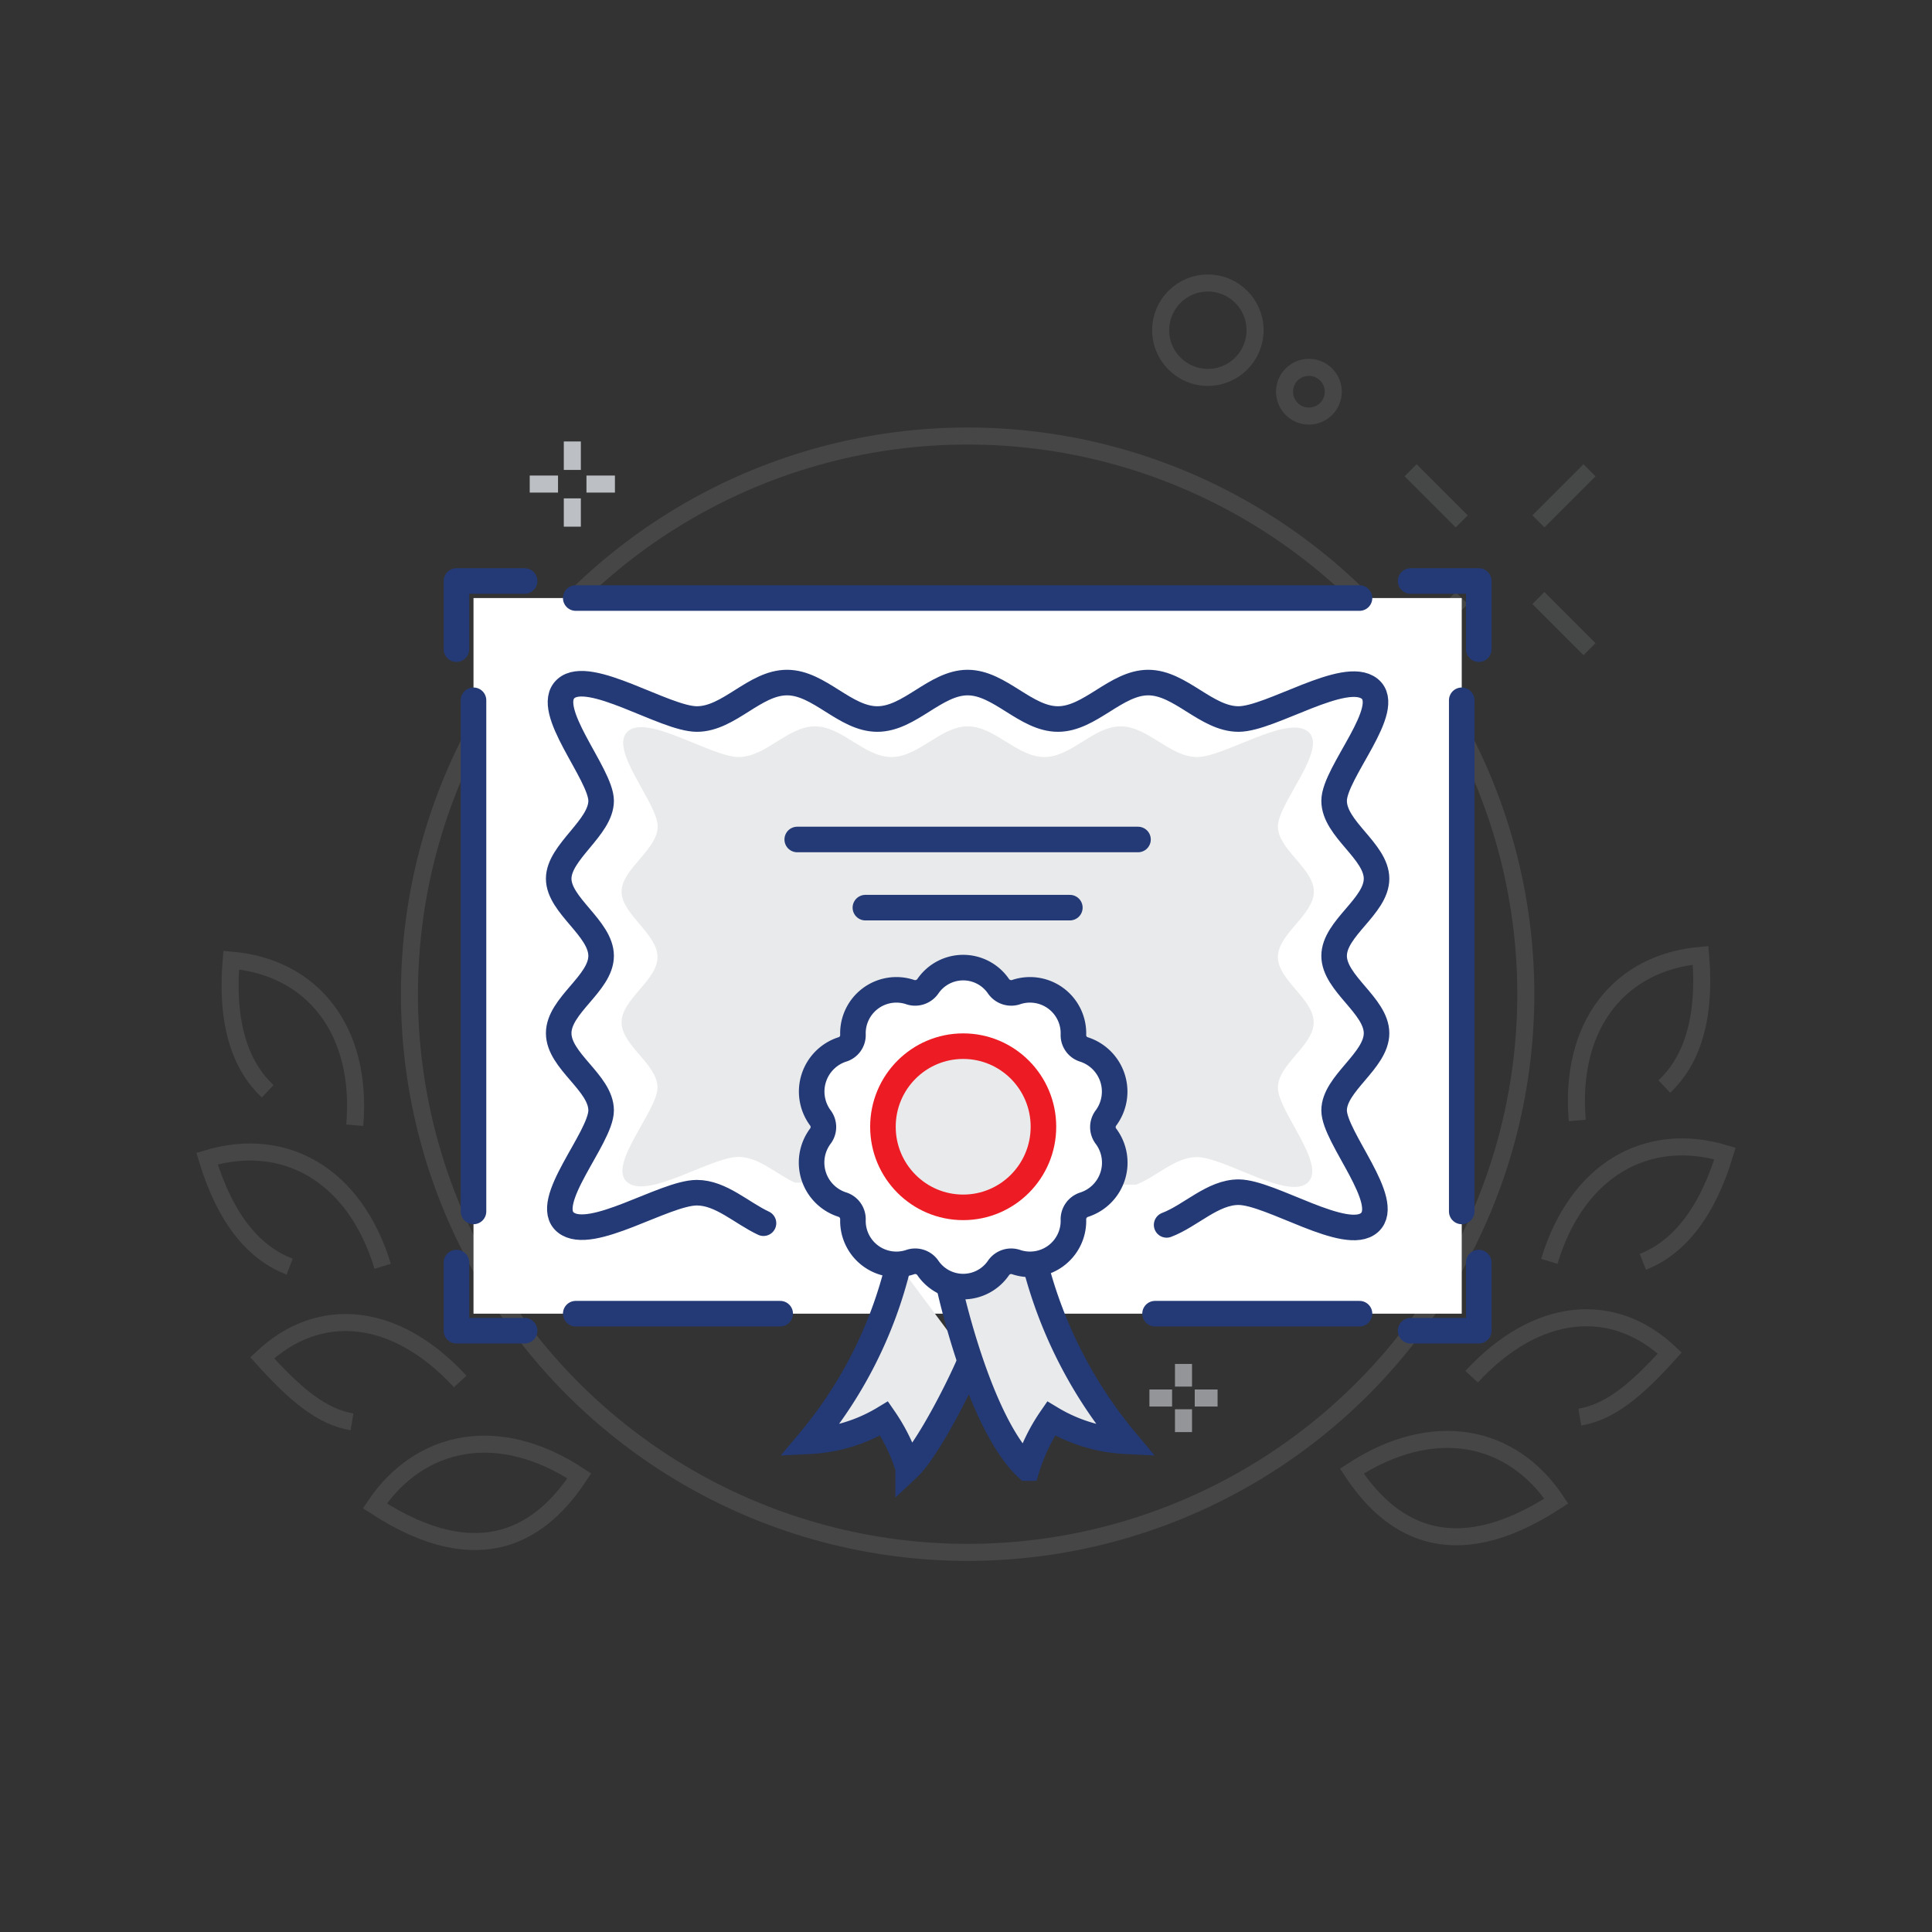 <svg id="7d359cdb-90bf-4adc-8864-c72099d8d4d1" data-name="Layer 2" xmlns="http://www.w3.org/2000/svg" viewBox="0 0 113.39 113.39"><rect x="0" y="0" width="113.39" height="113.39" fill="#333333" stroke="none"/><title>Vector Smart Object1</title><circle cx="76.82" cy="22.99" r="1.43" style="fill:none;stroke:#939598;stroke-miterlimit:10;opacity:0.2"/><circle cx="70.89" cy="19.38" r="2.77" style="fill:none;stroke:#939598;stroke-miterlimit:10;opacity:0.2"/><circle cx="56.79" cy="58.35" r="32.76" style="fill:none;stroke:#939598;stroke-miterlimit:10;opacity:0.2"/><line x1="33.59" y1="50.49" x2="31.59" y2="52.49" style="fill:none;stroke:#fff;stroke-miterlimit:10"/><line x1="38.59" y1="45.49" x2="36.59" y2="47.49" style="fill:none;stroke:#fff;stroke-miterlimit:10"/><line x1="36.59" y1="50.49" x2="38.59" y2="52.49" style="fill:none;stroke:#fff;stroke-miterlimit:10"/><line x1="31.59" y1="45.49" x2="33.59" y2="47.49" style="fill:none;stroke:#fff;stroke-miterlimit:10"/><g style="opacity:0.2"><line x1="85.79" y1="35.1" x2="82.79" y2="38.1" style="fill:none;stroke:#939598;stroke-miterlimit:10"/><line x1="93.29" y1="27.6" x2="90.29" y2="30.6" style="fill:none;stroke:#939598;stroke-miterlimit:10"/><line x1="90.29" y1="35.1" x2="93.29" y2="38.1" style="fill:none;stroke:#939598;stroke-miterlimit:10"/><line x1="82.79" y1="27.6" x2="85.79" y2="30.6" style="fill:none;stroke:#939598;stroke-miterlimit:10"/></g><polygon points="35.53 53.42 32.53 54.62 29.54 53.42 29.54 49.82 32.53 48.62 35.53 49.82 35.53 53.42" style="fill:none;stroke:#bcc0c4;stroke-miterlimit:10"/><line x1="33.59" y1="25.91" x2="33.59" y2="27.58" style="fill:none;stroke:#bcc0c4;stroke-miterlimit:10"/><line x1="33.59" y1="29.25" x2="33.59" y2="30.91" style="fill:none;stroke:#bcc0c4;stroke-miterlimit:10"/><line x1="32.75" y1="28.41" x2="31.09" y2="28.41" style="fill:none;stroke:#bcc0c4;stroke-miterlimit:10"/><line x1="36.09" y1="28.41" x2="34.42" y2="28.41" style="fill:none;stroke:#bcc0c4;stroke-miterlimit:10"/><line x1="69.46" y1="80.05" x2="69.46" y2="81.38" style="fill:none;stroke:#939598;stroke-miterlimit:10"/><line x1="69.46" y1="82.71" x2="69.46" y2="84.05" style="fill:none;stroke:#939598;stroke-miterlimit:10"/><line x1="68.79" y1="82.05" x2="67.46" y2="82.05" style="fill:none;stroke:#939598;stroke-miterlimit:10"/><line x1="71.46" y1="82.05" x2="70.12" y2="82.05" style="fill:none;stroke:#939598;stroke-miterlimit:10"/><rect x="27.79" y="35.1" width="58" height="42" style="fill:#fff"/><line x1="33.79" y1="77.1" x2="45.79" y2="77.1" style="fill:none;stroke:#243a76;stroke-linecap:round;stroke-miterlimit:10;stroke-width:1.5px"/><polyline points="26.79 74.1 26.79 78.1 30.79 78.1" style="fill:none;stroke:#243a76;stroke-linecap:round;stroke-linejoin:round;stroke-width:1.5px"/><polyline points="26.79 38.1 26.79 34.1 30.79 34.1" style="fill:none;stroke:#243a76;stroke-linecap:round;stroke-linejoin:round;stroke-width:1.5px"/><line x1="27.79" y1="41.1" x2="27.79" y2="71.1" style="fill:none;stroke:#243a76;stroke-linecap:round;stroke-miterlimit:10;stroke-width:1.5px"/><line x1="79.79" y1="77.1" x2="67.79" y2="77.1" style="fill:none;stroke:#243a76;stroke-linecap:round;stroke-miterlimit:10;stroke-width:1.5px"/><line x1="79.79" y1="35.1" x2="33.79" y2="35.1" style="fill:none;stroke:#243a76;stroke-linecap:round;stroke-miterlimit:10;stroke-width:1.5px"/><polyline points="86.79 74.1 86.79 78.1 82.79 78.1" style="fill:none;stroke:#243a76;stroke-linecap:round;stroke-linejoin:round;stroke-width:1.5px"/><polyline points="86.79 38.1 86.79 34.1 82.79 34.1" style="fill:none;stroke:#243a76;stroke-linecap:round;stroke-linejoin:round;stroke-width:1.5px"/><path d="M66.67,69.53c1.21-.46,2.29-1.62,3.58-1.62,1.6,0,5.36,2.55,6.5,1.5S75,65.22,75,63.84,77.1,61.38,77.1,60,75,57.54,75,56.17s2.11-2.47,2.11-3.84S75,49.87,75,48.5s3-4.59,1.76-5.57-4.9,1.5-6.5,1.5-2.89-1.8-4.49-1.8-2.88,1.8-4.48,1.8-2.89-1.8-4.49-1.8-2.88,1.8-4.48,1.8-2.89-1.8-4.49-1.8-2.88,1.8-4.48,1.8-5.37-2.55-6.51-1.5,1.76,4.2,1.76,5.57S36.48,51,36.48,52.33s2.11,2.47,2.11,3.84S36.48,58.64,36.48,60s2.11,2.46,2.11,3.83-3,4.59-1.76,5.57,4.9-1.5,6.51-1.5c1.19,0,2.21,1,3.31,1.51Z" style="fill:#e9eaeb"/><line x1="85.79" y1="41.1" x2="85.79" y2="71.1" style="fill:none;stroke:#243a76;stroke-linecap:round;stroke-miterlimit:10;stroke-width:1.5px"/><path d="M68.47,71.89c1.42-.54,2.7-1.92,4.22-1.92,1.89,0,6.34,3,7.69,1.78s-2.08-5-2.08-6.58,2.49-2.91,2.49-4.53S78.3,57.72,78.3,56.1s2.49-2.91,2.49-4.53S78.3,48.66,78.3,47s3.53-5.43,2.08-6.58-5.8,1.78-7.69,1.78-3.41-2.14-5.3-2.14-3.41,2.14-5.3,2.14-3.41-2.14-5.3-2.14-3.4,2.14-5.3,2.14-3.4-2.14-5.3-2.14-3.4,2.14-5.29,2.14-6.34-3-7.69-1.78,2.07,5,2.07,6.58S32.79,50,32.79,51.57s2.49,2.91,2.49,4.53S32.79,59,32.79,60.64s2.49,2.91,2.49,4.53-3.53,5.42-2.07,6.58S39,70,40.9,70c1.41,0,2.61,1.18,3.91,1.79" style="fill:none;stroke:#243a76;stroke-linecap:round;stroke-miterlimit:10;stroke-width:1.5px"/><line x1="50.79" y1="53.27" x2="62.79" y2="53.27" style="fill:none;stroke:#243a76;stroke-linecap:round;stroke-miterlimit:10;stroke-width:1.5px"/><line x1="46.79" y1="49.27" x2="66.79" y2="49.27" style="fill:none;stroke:#243a76;stroke-linecap:round;stroke-miterlimit:10;stroke-width:1.5px"/><path d="M20.66,83.45c-1.72-.29-3.25-1.51-5.27-3.76,3.3-3.12,7.8-2.76,11.62,1.39" style="fill:none;stroke:#939598;stroke-miterlimit:10;opacity:0.2"/><path d="M34,86.62c-2.1,3.2-5.7,5.87-12,1.76C24.67,84.42,29.32,83.52,34,86.62Z" style="fill:none;stroke:#939598;stroke-miterlimit:10;opacity:0.2"/><path d="M17,74.34C15,73.57,13.28,71.71,12.15,68c4.53-1.37,8.67.92,10.31,6.32" style="fill:none;stroke:#939598;stroke-miterlimit:10;opacity:0.2"/><path d="M15.71,64.05c-1.52-1.43-2.47-3.81-2.14-7.7,4.72.4,7.73,4.06,7.25,9.69" style="fill:none;stroke:#939598;stroke-miterlimit:10;opacity:0.2"/><path d="M92.72,83.17c1.73-.29,3.26-1.51,5.28-3.76-3.31-3.12-7.8-2.76-11.63,1.39" style="fill:none;stroke:#939598;stroke-miterlimit:10;opacity:0.2"/><path d="M79.34,86.34c2.1,3.2,5.7,5.87,12,1.76C88.71,84.14,84.07,83.24,79.34,86.34Z" style="fill:none;stroke:#939598;stroke-miterlimit:10;opacity:0.2"/><path d="M96.42,74.06c1.94-.77,3.69-2.63,4.82-6.36-4.54-1.37-8.68.92-10.31,6.33" style="fill:none;stroke:#939598;stroke-miterlimit:10;opacity:0.2"/><path d="M97.68,63.77c1.52-1.43,2.46-3.81,2.13-7.7-4.72.41-7.72,4.06-7.24,9.69" style="fill:none;stroke:#939598;stroke-miterlimit:10;opacity:0.2"/><path d="M56.94,79.88c-.65,1.56-2.53,5.24-3.64,6.28a10.65,10.65,0,0,0-1.41-2.91,9.37,9.37,0,0,1-4.39,1.34,25.39,25.39,0,0,0,5.23-10.37" style="fill:#e9eaeb;stroke:#243a76;stroke-miterlimit:10;stroke-width:1.5px"/><path d="M55.68,75.37s1.72,8.09,4.6,10.79a10.65,10.65,0,0,1,1.41-2.91,9.41,9.41,0,0,0,4.4,1.34,26.47,26.47,0,0,1-5.33-10.38" style="fill:#e9eaeb;stroke:#243a76;stroke-miterlimit:10;stroke-width:1.5px"/><path d="M64.92,65.6a2.6,2.6,0,0,0-1.28-4,.88.88,0,0,1-.64-.89,2.55,2.55,0,0,0-3.34-2.49.91.91,0,0,1-1.06-.34,2.51,2.51,0,0,0-4.14,0,.91.91,0,0,1-1.06.34,2.55,2.55,0,0,0-3.34,2.49.88.88,0,0,1-.65.89,2.6,2.6,0,0,0-1.27,4,.89.89,0,0,1,0,1.09,2.59,2.59,0,0,0,1.27,4,.9.9,0,0,1,.65.9,2.55,2.55,0,0,0,3.34,2.49.9.9,0,0,1,1.06.34,2.51,2.51,0,0,0,4.14,0,.9.9,0,0,1,1.06-.34A2.55,2.55,0,0,0,63,71.6a.9.9,0,0,1,.64-.9,2.59,2.59,0,0,0,1.28-4A.89.89,0,0,1,64.92,65.6Z" style="fill:#fff;stroke:#243a76;stroke-miterlimit:10;stroke-width:1.5px"/><ellipse cx="56.53" cy="66.13" rx="4.71" ry="4.73" style="fill:#e9eaeb;stroke:#ed1c24;stroke-miterlimit:10;stroke-width:1.5px"/><rect width="113.39" height="113.39" style="fill:none"/></svg>